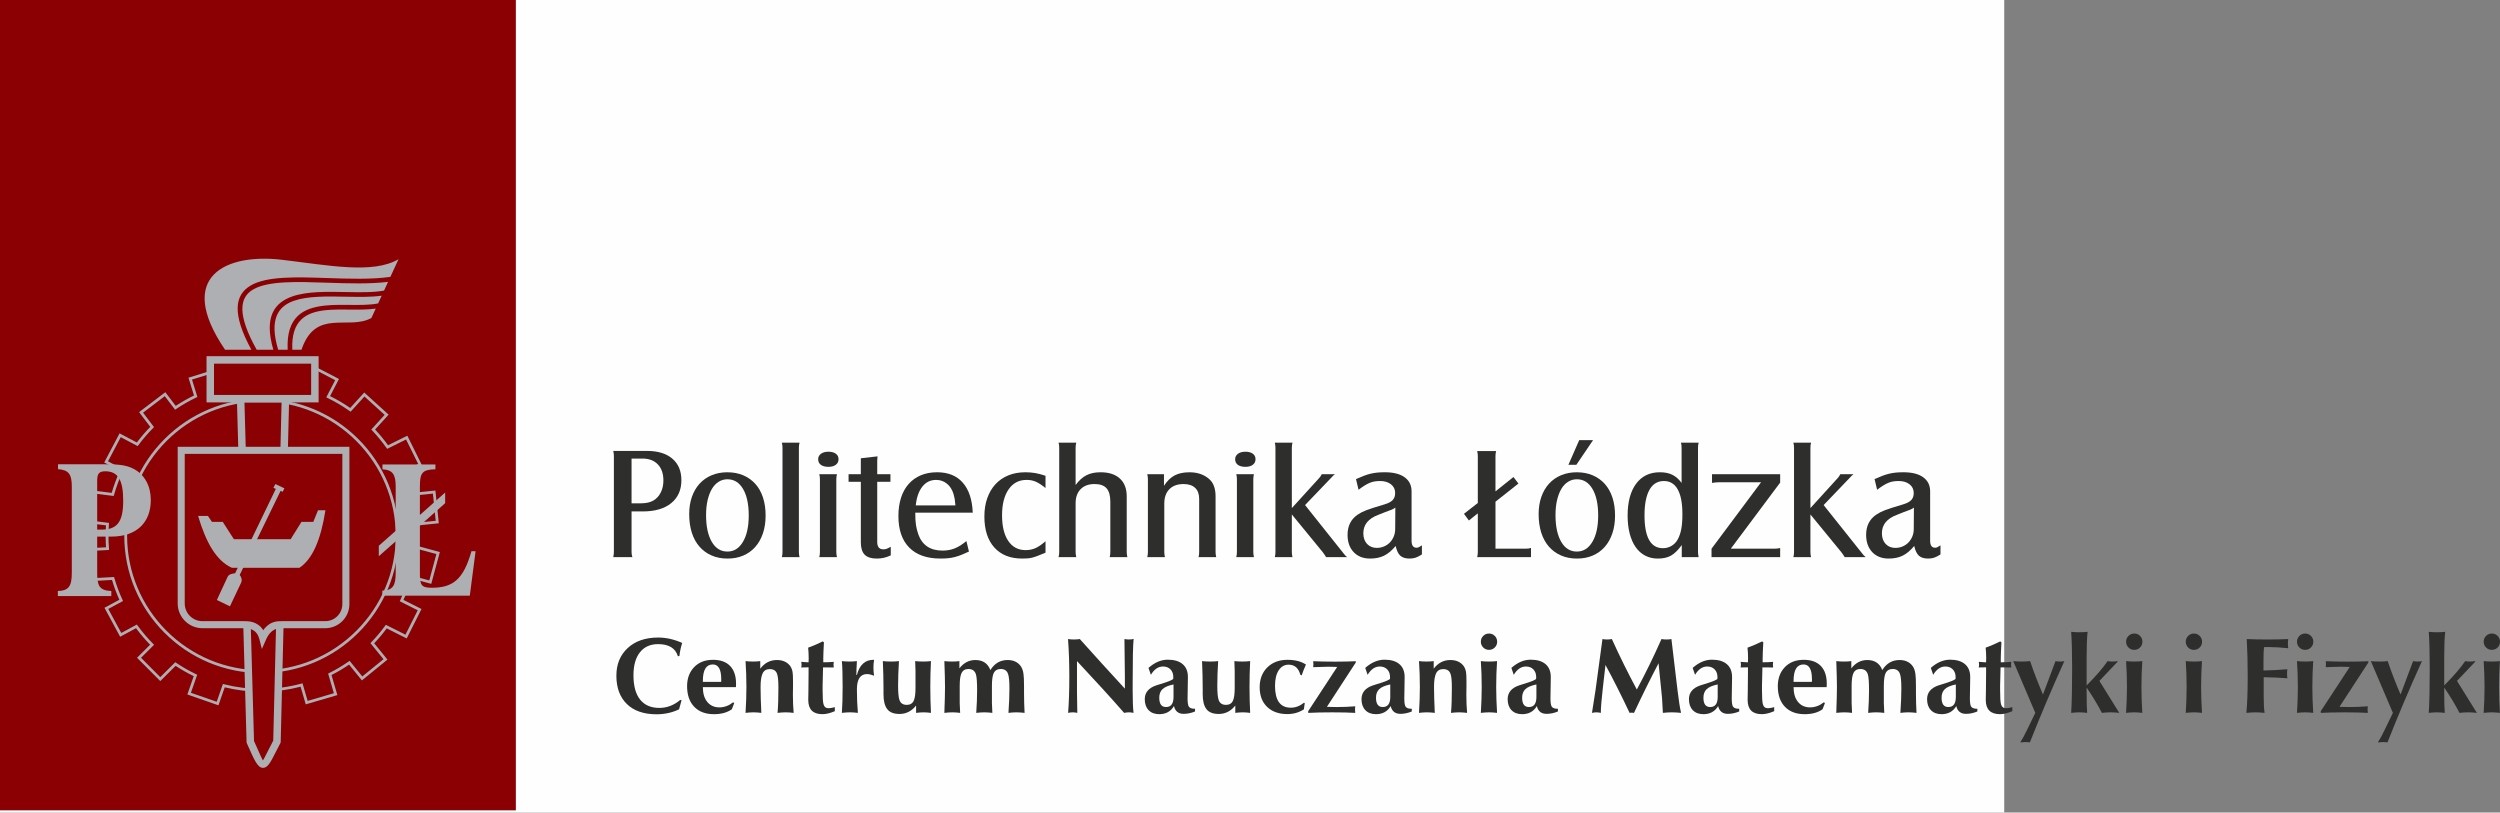 <?xml version="1.0" encoding="UTF-8"?>
<!DOCTYPE svg PUBLIC "-//W3C//DTD SVG 1.1//EN" "http://www.w3.org/Graphics/SVG/1.1/DTD/svg11.dtd">
<!-- Creator: CorelDRAW 2017 -->
<svg xmlns="http://www.w3.org/2000/svg" xml:space="preserve" width="89.511mm" height="29.092mm" version="1.1" style="shape-rendering:geometricPrecision; text-rendering:geometricPrecision; image-rendering:optimizeQuality; fill-rule:evenodd; clip-rule:evenodd"
viewBox="0 0 4017.74 1305.8"
 xmlns:xlink="http://www.w3.org/1999/xlink">
 <rect x="0" y="0" width="4017.74" height="1305.8" fill="#808080" stroke="none"/>
 <defs>
  <style type="text/css">
   <![CDATA[
    .fil0 {fill:#FEFEFE}
    .fil2 {fill:#8B0002}
    .fil5 {fill:#AEAFB3}
    .fil1 {fill:#2E2E2D;fill-rule:nonzero}
    .fil4 {fill:#8B0002;fill-rule:nonzero}
    .fil3 {fill:#AEAFB3;fill-rule:nonzero}
   ]]>
  </style>
 </defs>
 <g id="Warstwa_x0020_1">
  <rect class="fil0" x="0.01" y="0" width="3220.97" height="1305.8"/>
  <path class="fil1" d="M1014.97 821.91l18.17 0c19.45,0 34.63,-4.43 45.55,-13.31 10.92,-8.87 16.38,-21.15 16.38,-36.85 0,-14.84 -4.86,-26.4 -14.58,-34.67 -9.73,-8.28 -23.29,-12.41 -40.69,-12.41l-54.24 0c0.68,2.9 1.02,5.63 1.02,8.19l0 154.3c0,2.22 -0.34,4.95 -1.02,8.19l30.71 0c-0.51,-1.88 -0.86,-3.37 -1.03,-4.48 -0.17,-1.11 -0.26,-2.34 -0.26,-3.71l0 -65.25zm0 -13.05l0 -71.9 17.66 0c10.4,0 18.6,3.12 24.57,9.38 5.97,6.23 8.95,14.84 8.95,25.8 0,7.2 -1.4,13.6 -4.22,19.27 -2.81,5.63 -6.69,9.9 -11.64,12.84 -5.12,3.07 -11.77,4.61 -19.96,4.61l-15.36 0z"/>
  <path id="1" class="fil1" d="M1169.01 758.97c-9.21,0 -17.61,1.58 -25.2,4.73 -7.59,3.16 -14.07,7.68 -19.45,13.56 -5.37,5.88 -9.51,12.96 -12.41,21.24 -2.9,8.28 -4.35,17.53 -4.35,27.77 0,11.09 1.41,21.02 4.22,29.81 2.81,8.79 6.91,16.25 12.28,22.39 5.37,6.14 11.86,10.88 19.45,14.2 7.59,3.33 16.16,4.99 25.71,4.99 9.39,0 17.83,-1.62 25.33,-4.86 7.5,-3.24 13.9,-7.85 19.19,-13.82 5.29,-5.97 9.38,-13.22 12.28,-21.75 2.9,-8.53 4.35,-18.08 4.35,-28.66 0,-10.75 -1.4,-20.43 -4.22,-29.04 -2.82,-8.62 -6.91,-15.91 -12.29,-21.88 -5.37,-5.97 -11.85,-10.57 -19.44,-13.82 -7.59,-3.24 -16.08,-4.86 -25.46,-4.86zm0 11.26c10.66,0 19.02,5.16 25.12,15.53 6.1,10.36 9.17,24.56 9.17,42.56 0,17.82 -3.11,31.99 -9.3,42.43 -6.19,10.45 -14.5,15.65 -24.99,15.65 -10.66,0 -19.02,-5.2 -25.12,-15.65 -6.1,-10.45 -9.17,-24.78 -9.17,-42.95 0,-8.83 0.81,-16.76 2.43,-23.84 1.66,-7.04 3.92,-13.05 6.86,-18.08 2.9,-4.99 6.53,-8.87 10.84,-11.56 4.26,-2.73 9,-4.09 14.16,-4.09z"/>
  <path id="2" class="fil1" d="M1256.52 711.37c0.35,1.54 0.6,2.86 0.77,3.97 0.17,1.11 0.26,2.51 0.26,4.22l0 167.6c0,2.73 -0.34,5.46 -1.03,8.19l28.4 0c-0.34,-1.71 -0.6,-3.12 -0.77,-4.22 -0.17,-1.11 -0.26,-2.43 -0.26,-3.96l0 -167.6c0,-1.71 0.09,-3.12 0.26,-4.22 0.17,-1.11 0.43,-2.43 0.77,-3.97l-28.4 0z"/>
  <path id="3" class="fil1" d="M1331.24 725.96c-4.95,0 -8.91,1.11 -11.9,3.33 -2.98,2.22 -4.48,5.12 -4.48,8.7 0,3.92 1.45,6.95 4.35,9.08 2.9,2.13 6.99,3.2 12.28,3.2 4.95,0 8.87,-1.11 11.77,-3.33 2.9,-2.22 4.35,-5.2 4.35,-8.95 0,-3.75 -1.45,-6.7 -4.35,-8.83 -2.9,-2.13 -6.91,-3.2 -12.02,-3.2zm-14.58 36.08c0.34,1.54 0.6,2.85 0.77,3.96 0.17,1.11 0.26,2.52 0.26,4.22l0 116.94c0,1.71 -0.09,3.11 -0.26,4.22 -0.17,1.11 -0.43,2.43 -0.77,3.97l28.4 0c-0.34,-1.71 -0.6,-3.12 -0.77,-4.22 -0.17,-1.11 -0.26,-2.43 -0.26,-3.96l0 -116.94c0,-1.54 0.09,-2.86 0.26,-3.97 0.17,-1.11 0.43,-2.51 0.77,-4.22l-28.4 0z"/>
  <path id="4" class="fil1" d="M1383.44 774.32l0 97.24c0,9.04 2.05,15.65 6.14,19.83 4.09,4.18 10.57,6.27 19.44,6.27 3.93,0 7.63,-0.38 11.13,-1.15 3.5,-0.77 7.29,-2.09 11.39,-3.97l0 -13.82c-3.37,1.84 -5.71,2.94 -7.08,3.42 -1.36,0.47 -2.94,0.68 -4.82,0.68 -6.57,0 -9.85,-3.93 -9.85,-11.81l0 -96.68 21.24 0 0 -12.28 -21.24 0 0 -18.94c0,-0.85 0,-1.79 0,-2.81 0,-1.02 0.17,-3.33 0.51,-6.91l-26.86 3.07 0 25.59 -19.7 0 0 12.28 19.7 0z"/>
  <path id="5" class="fil1" d="M1553.09 869.51c-6.48,5.46 -12.71,9.38 -18.68,11.77 -5.97,2.39 -12.54,3.58 -19.7,3.58 -19.62,0 -32.58,-8.7 -38.9,-26.1 -0.85,-2.56 -1.58,-4.99 -2.17,-7.29 -0.6,-2.3 -1.11,-4.78 -1.54,-7.42 -0.43,-2.64 -0.73,-5.59 -0.9,-8.83 -0.17,-3.24 -0.26,-6.99 -0.26,-11.26l92.37 0c-0.85,-20.98 -6.19,-37.06 -15.99,-48.23 -9.81,-11.18 -23.58,-16.76 -41.33,-16.76 -9.72,0 -18.42,1.62 -26.1,4.86 -7.68,3.24 -14.2,7.89 -19.57,13.95 -5.37,6.06 -9.47,13.43 -12.28,22.13 -2.81,8.7 -4.22,18.51 -4.22,29.43 0,22.01 5.8,38.89 17.4,50.67 11.6,11.77 28.32,17.65 50.15,17.65 4.27,0 8.28,-0.17 12.03,-0.51 3.75,-0.34 7.42,-0.98 11,-1.92 3.58,-0.94 7.21,-2.13 10.88,-3.58 3.67,-1.45 7.63,-3.2 11.9,-5.24l-4.09 -16.89zm-81.37 -57.32c1.36,-12.96 4.91,-23.03 10.62,-30.19 5.71,-7.16 13.09,-10.75 22.13,-10.75 6.48,0 12.2,1.96 17.15,5.88 4.95,3.92 8.53,9.47 10.75,16.63 0.85,2.9 1.49,5.58 1.92,8.06 0.43,2.47 0.81,5.92 1.15,10.36l-63.71 0z"/>
  <path id="6" class="fil1" d="M1680.26 869.76c-5.97,5.29 -11.34,9 -16.12,11.13 -4.78,2.13 -10.06,3.2 -15.87,3.2 -11.94,0 -21.24,-4.91 -27.89,-14.76 -6.66,-9.81 -9.98,-23.54 -9.98,-41.16 0,-17.61 3.5,-31.51 10.49,-41.66 6.99,-10.19 16.63,-15.27 28.91,-15.27 2.73,0 5.25,0.22 7.55,0.64 2.3,0.43 4.61,1.15 6.91,2.09 2.3,0.98 4.74,2.26 7.29,3.92 2.56,1.67 5.46,3.8 8.7,6.4l0 -19.7c-6.14,-2.05 -11.68,-3.5 -16.63,-4.35 -4.95,-0.85 -10.15,-1.28 -15.61,-1.28 -10.23,0 -19.4,1.66 -27.51,4.99 -8.1,3.33 -15.01,8.06 -20.68,14.2 -5.67,6.14 -10.06,13.6 -13.18,22.39 -3.12,8.78 -4.65,18.64 -4.65,29.55 0,21.33 5.33,37.91 15.99,49.77 10.66,11.85 25.55,17.78 44.65,17.78 3.41,0 6.36,-0.09 8.83,-0.26 2.47,-0.17 5.03,-0.6 7.68,-1.28 2.64,-0.68 5.59,-1.67 8.83,-2.94 3.24,-1.28 7.33,-2.94 12.28,-4.99l0 -18.43z"/>
  <path id="7" class="fil1" d="M1729.65 895.35c-0.34,-1.71 -0.6,-3.12 -0.77,-4.22 -0.17,-1.11 -0.26,-2.43 -0.26,-3.96l0 -78.39c0,-9.68 2.69,-17.27 8.11,-22.69 5.41,-5.46 12.88,-8.19 22.3,-8.19 8.83,0 15.23,2.26 19.27,6.78 4.05,4.48 6.1,11.68 6.1,21.58l0 80.9c0,1.71 -0.09,3.11 -0.26,4.22 -0.17,1.11 -0.43,2.43 -0.77,3.97l28.4 0c-0.34,-1.71 -0.6,-3.12 -0.77,-4.22 -0.17,-1.11 -0.26,-2.43 -0.26,-3.96l0 -89.56c0,-12.28 -3.67,-21.79 -10.96,-28.53 -7.33,-6.74 -17.7,-10.11 -31.13,-10.11 -8.83,0 -16.37,1.58 -22.56,4.73 -6.23,3.16 -12.02,8.4 -17.49,15.74l0 -59.87c0,-1.71 0.09,-3.12 0.26,-4.22 0.17,-1.11 0.43,-2.43 0.77,-3.97l-28.4 0c0.35,1.54 0.6,2.81 0.77,3.84 0.17,1.02 0.26,2.47 0.26,4.35l0 167.6c0,2.73 -0.34,5.46 -1.03,8.19l28.4 0z"/>
  <path id="8" class="fil1" d="M1843.77 762.04c0.68,2.73 1.02,5.46 1.02,8.19l0 116.94c0,1.88 -0.09,3.33 -0.26,4.35 -0.17,1.02 -0.43,2.3 -0.77,3.84l28.4 0c-0.34,-1.71 -0.6,-3.12 -0.77,-4.22 -0.17,-1.11 -0.26,-2.43 -0.26,-3.96l0 -77.88c0,-9.85 2.69,-17.57 8.11,-23.07 5.41,-5.54 13.01,-8.32 22.82,-8.32 8.15,0 14.33,2.05 18.64,6.14 4.31,4.05 6.48,9.93 6.48,17.61l0 85.51c0,1.88 -0.09,3.37 -0.26,4.48 -0.17,1.11 -0.43,2.35 -0.77,3.71l28.4 0c-0.68,-2.9 -1.02,-5.63 -1.02,-8.19l0 -89.56c0,-10.57 -2.47,-18.85 -7.38,-24.82 -3.92,-4.43 -8.83,-7.85 -14.67,-10.23 -5.88,-2.39 -12.46,-3.58 -19.79,-3.58 -9.68,0 -17.74,1.71 -24.09,5.12 -6.4,3.41 -12.03,8.95 -16.98,16.63l0 -18.68 -26.86 0z"/>
  <path id="9" class="fil1" d="M2001.39 725.96c-4.95,0 -8.91,1.11 -11.9,3.33 -2.98,2.22 -4.48,5.12 -4.48,8.7 0,3.92 1.45,6.95 4.35,9.08 2.9,2.13 6.99,3.2 12.28,3.2 4.95,0 8.87,-1.11 11.77,-3.33 2.9,-2.22 4.35,-5.2 4.35,-8.95 0,-3.75 -1.45,-6.7 -4.35,-8.83 -2.9,-2.13 -6.91,-3.2 -12.02,-3.2zm-14.58 36.08c0.34,1.54 0.6,2.85 0.77,3.96 0.17,1.11 0.26,2.52 0.26,4.22l0 116.94c0,1.71 -0.09,3.11 -0.26,4.22 -0.17,1.11 -0.43,2.43 -0.77,3.97l28.4 0c-0.34,-1.71 -0.6,-3.12 -0.77,-4.22 -0.17,-1.11 -0.26,-2.43 -0.26,-3.96l0 -116.94c0,-1.54 0.09,-2.86 0.26,-3.97 0.17,-1.11 0.43,-2.51 0.77,-4.22l-28.4 0z"/>
  <path id="10" class="fil1" d="M2076.11 826.77l49.9 60.9 1.28 1.79 2.3 3.33c0.34,0.68 0.85,1.54 1.54,2.56l33.78 0c-1.36,-1.19 -2.43,-2.18 -3.2,-2.94 -0.77,-0.77 -1.84,-2.09 -3.2,-3.96l-61.16 -76.77 40.68 -42.47 4.61 -4.86c0.51,-0.51 1.45,-1.28 2.82,-2.3l-21.24 0c-0.85,1.54 -1.58,2.77 -2.18,3.71 -0.6,0.94 -1.4,1.92 -2.43,2.94l-43.5 47.85 0 -96.98c0,-1.71 0.09,-3.12 0.26,-4.22 0.17,-1.11 0.43,-2.43 0.77,-3.97l-28.4 0c0.35,1.54 0.6,2.86 0.77,3.97 0.17,1.11 0.26,2.51 0.26,4.22l0 167.6c0,1.71 -0.09,3.11 -0.26,4.22 -0.17,1.11 -0.43,2.43 -0.77,3.97l28.4 0c-0.34,-1.71 -0.6,-3.12 -0.77,-4.22 -0.17,-1.11 -0.26,-2.43 -0.26,-3.96l0 -60.39z"/>
  <path id="11" class="fil1" d="M2285.17 876.41c-2.39,1.54 -4.09,2.56 -5.12,3.07 -1.02,0.51 -2.22,0.77 -3.58,0.77 -5.29,0 -7.94,-3.76 -7.94,-11.26l0 -79.32c0,-9.73 -3.71,-17.27 -11.13,-22.65 -7.42,-5.37 -18.04,-8.06 -31.86,-8.06 -4.26,0 -8.23,0.17 -11.9,0.51 -3.67,0.34 -7.29,0.94 -10.88,1.79 -3.58,0.85 -7.25,2 -11,3.45 -3.75,1.45 -7.93,3.2 -12.54,5.25l4.09 17.15c3.58,-2.73 6.78,-4.99 9.68,-6.78 2.9,-1.79 5.63,-3.24 8.27,-4.35 2.64,-1.11 5.33,-1.88 8.02,-2.3 2.73,-0.43 5.63,-0.64 8.66,-0.64 7.16,0 12.96,1.75 17.48,5.25 4.48,3.5 6.74,8.15 6.74,13.95 0,4.78 -1.32,8.57 -3.97,11.39 -2.6,2.81 -7.08,5.16 -13.39,7.03 -7.46,2.22 -13.48,4.05 -17.96,5.5 -4.52,1.45 -8.23,2.73 -11.09,3.84 -2.9,1.11 -5.33,2.18 -7.29,3.2 -1.96,1.02 -4.09,2.3 -6.48,3.84 -10.88,7.33 -16.33,18.17 -16.33,32.5 0,11.6 3.29,20.85 9.81,27.76 6.57,6.91 15.36,10.36 26.4,10.36 8.7,0 16.16,-1.54 22.43,-4.61 6.31,-3.07 12.54,-8.27 18.64,-15.61 1.71,7.51 4.26,12.75 7.63,15.74 3.37,2.99 8.32,4.48 14.84,4.48 3.45,0 6.61,-0.47 9.51,-1.4 2.9,-0.94 6.31,-2.69 10.23,-5.25l0 -14.59zm-42.99 -25.84c0,4.09 -0.77,7.97 -2.3,11.64 -1.54,3.67 -3.59,6.87 -6.23,9.6 -2.64,2.73 -5.75,4.86 -9.42,6.4 -3.63,1.54 -7.51,2.31 -11.6,2.31 -6.44,0 -11.64,-2.14 -15.65,-6.4 -3.96,-4.26 -5.97,-9.98 -5.97,-17.14 0,-13.82 8.1,-23.71 24.31,-29.68 3.75,-1.54 7.37,-2.98 10.88,-4.35 3.5,-1.36 6.95,-2.64 10.36,-3.84 1.02,-0.51 2.05,-1.02 3.07,-1.54 1.03,-0.51 1.97,-1.11 2.82,-1.79l-0.26 34.8z"/>
  <path id="12" class="fil1" d="M2374.98 824.98l0 62.56c0,1.54 -0.09,2.81 -0.26,3.92 -0.17,1.07 -0.43,2.39 -0.77,3.88l86.49 0 0 -14.84c-1.54,0.51 -2.77,0.85 -3.71,1.02 -0.94,0.17 -2.6,0.26 -4.99,0.26l-48.36 0 0 -75.49 36.85 -29.17 -7.94 -10.49 -28.92 23.03 0 -56.55c0,-1.71 0.09,-3.12 0.26,-4.22 0.17,-1.11 0.43,-2.43 0.77,-3.96l-30.45 0c0.34,1.54 0.6,2.85 0.77,3.96 0.17,1.11 0.26,2.52 0.26,4.22l0 75.23 -22.26 17.4 7.93 10.75 14.33 -11.51z"/>
  <path id="13" class="fil1" d="M2534.14 758.97c-9.21,0 -17.61,1.58 -25.2,4.73 -7.59,3.16 -14.07,7.68 -19.45,13.56 -5.37,5.88 -9.51,12.96 -12.41,21.24 -2.9,8.28 -4.35,17.53 -4.35,27.77 0,11.09 1.41,21.02 4.22,29.81 2.81,8.79 6.91,16.25 12.28,22.39 5.37,6.14 11.86,10.88 19.45,14.2 7.59,3.33 16.16,4.99 25.71,4.99 9.39,0 17.83,-1.62 25.33,-4.86 7.5,-3.24 13.9,-7.85 19.19,-13.82 5.29,-5.97 9.38,-13.22 12.28,-21.75 2.9,-8.53 4.35,-18.08 4.35,-28.66 0,-10.75 -1.4,-20.43 -4.22,-29.04 -2.82,-8.62 -6.91,-15.91 -12.29,-21.88 -5.37,-5.97 -11.85,-10.57 -19.44,-13.82 -7.59,-3.24 -16.08,-4.86 -25.46,-4.86zm0 11.26c10.66,0 19.02,5.16 25.12,15.53 6.1,10.36 9.17,24.56 9.17,42.56 0,17.82 -3.11,31.99 -9.3,42.43 -6.19,10.45 -14.5,15.65 -24.99,15.65 -10.66,0 -19.02,-5.2 -25.12,-15.65 -6.1,-10.45 -9.17,-24.78 -9.17,-42.95 0,-8.83 0.81,-16.76 2.43,-23.84 1.66,-7.04 3.92,-13.05 6.86,-18.08 2.9,-4.99 6.53,-8.87 10.84,-11.56 4.26,-2.73 9,-4.09 14.16,-4.09zm-13.56 -23.29l12.79 0 26.87 -39.66 -22.26 0 -17.4 39.66z"/>
  <path id="14" class="fil1" d="M2702.76 895.35l27.12 0c-0.34,-1.71 -0.6,-3.12 -0.77,-4.22 -0.17,-1.11 -0.26,-2.43 -0.26,-3.96l0 -167.6c0,-2.73 0.34,-5.46 1.02,-8.19l-28.4 0c0.34,1.54 0.6,2.86 0.77,3.97 0.17,1.11 0.26,2.51 0.26,4.22l0 56.55c-4.43,-5.97 -9.34,-10.32 -14.8,-13.05 -5.46,-2.73 -12.15,-4.09 -20.17,-4.09 -16.29,0 -29.04,6.14 -38.13,18.42 -9.08,12.29 -13.65,29.34 -13.65,51.18 0,10.75 1.11,20.39 3.33,28.92 2.22,8.53 5.38,15.78 9.56,21.75 4.18,5.97 9.26,10.53 15.31,13.69 6.06,3.16 12.79,4.74 20.3,4.74 8.66,0 15.82,-1.62 21.41,-4.86 5.63,-3.24 11.3,-8.87 17.1,-16.89l0 19.45zm-28.66 -122.31c9.72,0 17.1,4.48 22.13,13.43 5.03,8.95 7.55,22.22 7.55,39.79 0,9.55 -0.6,17.53 -1.79,23.92 -1.19,6.4 -3.16,12.07 -5.88,17.02 -2.39,4.26 -5.67,7.63 -9.85,10.11 -4.18,2.47 -8.74,3.71 -13.69,3.71 -19.79,0 -29.68,-17.57 -29.68,-52.71 0,-17.91 2.64,-31.6 7.93,-41.07 5.29,-9.47 13.05,-14.2 23.29,-14.2z"/>
  <path id="15" class="fil1" d="M2750.61 895.35l110.29 0 0 -14.58c-2.05,0.34 -3.71,0.6 -4.99,0.77 -1.28,0.17 -2.86,0.26 -4.74,0.26l-69.6 0 79.33 -106.23 0 -13.52 -109.52 0 0 14.07c2.22,-0.34 4.01,-0.6 5.37,-0.77 1.36,-0.17 2.98,-0.26 4.86,-0.26l68.58 0 -79.58 106.71 0 13.56z"/>
  <path id="16" class="fil1" d="M2909.51 826.77l49.9 60.9 1.28 1.79 2.3 3.33c0.34,0.68 0.85,1.54 1.54,2.56l33.78 0c-1.36,-1.19 -2.43,-2.18 -3.2,-2.94 -0.77,-0.77 -1.84,-2.09 -3.2,-3.96l-61.16 -76.77 40.68 -42.47 4.61 -4.86c0.51,-0.51 1.45,-1.28 2.82,-2.3l-21.24 0c-0.85,1.54 -1.58,2.77 -2.18,3.71 -0.6,0.94 -1.4,1.92 -2.43,2.94l-43.5 47.85 0 -96.98c0,-1.71 0.09,-3.12 0.26,-4.22 0.17,-1.11 0.43,-2.43 0.77,-3.97l-28.4 0c0.35,1.54 0.6,2.86 0.77,3.97 0.17,1.11 0.26,2.51 0.26,4.22l0 167.6c0,1.71 -0.09,3.11 -0.26,4.22 -0.17,1.11 -0.43,2.43 -0.77,3.97l28.4 0c-0.34,-1.71 -0.6,-3.12 -0.77,-4.22 -0.17,-1.11 -0.26,-2.43 -0.26,-3.96l0 -60.39z"/>
  <path id="17" class="fil1" d="M3118.57 876.41c-2.39,1.54 -4.09,2.56 -5.12,3.07 -1.02,0.51 -2.22,0.77 -3.58,0.77 -5.29,0 -7.94,-3.76 -7.94,-11.26l0 -79.32c0,-9.73 -3.71,-17.27 -11.13,-22.65 -7.42,-5.37 -18.04,-8.06 -31.86,-8.06 -4.26,0 -8.23,0.17 -11.9,0.51 -3.67,0.34 -7.29,0.94 -10.88,1.79 -3.58,0.85 -7.25,2 -11,3.45 -3.75,1.45 -7.93,3.2 -12.54,5.25l4.09 17.15c3.58,-2.73 6.78,-4.99 9.68,-6.78 2.9,-1.79 5.63,-3.24 8.27,-4.35 2.64,-1.11 5.33,-1.88 8.02,-2.3 2.73,-0.43 5.63,-0.64 8.66,-0.64 7.16,0 12.96,1.75 17.48,5.25 4.48,3.5 6.74,8.15 6.74,13.95 0,4.78 -1.32,8.57 -3.97,11.39 -2.6,2.81 -7.08,5.16 -13.39,7.03 -7.46,2.22 -13.48,4.05 -17.96,5.5 -4.52,1.45 -8.23,2.73 -11.09,3.84 -2.9,1.11 -5.33,2.18 -7.29,3.2 -1.96,1.02 -4.09,2.3 -6.48,3.84 -10.88,7.33 -16.33,18.17 -16.33,32.5 0,11.6 3.29,20.85 9.81,27.76 6.57,6.91 15.36,10.36 26.4,10.36 8.7,0 16.16,-1.54 22.43,-4.61 6.31,-3.07 12.54,-8.27 18.64,-15.61 1.71,7.51 4.26,12.75 7.63,15.74 3.37,2.99 8.32,4.48 14.84,4.48 3.45,0 6.61,-0.47 9.51,-1.4 2.9,-0.94 6.31,-2.69 10.23,-5.25l0 -14.59zm-42.99 -25.84c0,4.09 -0.77,7.97 -2.3,11.64 -1.54,3.67 -3.59,6.87 -6.23,9.6 -2.64,2.73 -5.75,4.86 -9.42,6.4 -3.63,1.54 -7.51,2.31 -11.6,2.31 -6.44,0 -11.64,-2.14 -15.65,-6.4 -3.96,-4.26 -5.97,-9.98 -5.97,-17.14 0,-13.82 8.1,-23.71 24.31,-29.68 3.75,-1.54 7.37,-2.98 10.88,-4.35 3.5,-1.36 6.95,-2.64 10.36,-3.84 1.02,-0.51 2.05,-1.02 3.07,-1.54 1.03,-0.51 1.97,-1.11 2.82,-1.79l-0.26 34.8z"/>
  <g id="_3075240618640">
   <rect class="fil2" x="-0" y="-0" width="829.02" height="1302.28"/>
   <path class="fil3" d="M420.15 610.86c10.58,0 21.01,0.66 31.25,1.95 9.83,1.23 19.49,3.04 28.94,5.39l16.41 -31.56 1.04 -2 2 1.04 42.97 22.3 2.02 1.05 -1.04 2 -13.29 25.52c5.57,2.75 11.03,5.7 16.36,8.84 5.49,3.24 10.82,6.66 15.98,10.26l21.05 -23.17 1.52 -1.67 1.67 1.52 35.84 32.54 1.67 1.51 -1.52 1.67 -20.2 22.23c3.69,3.95 7.28,8.03 10.73,12.24 3.51,4.26 6.85,8.62 10.05,13.06l29 -14.35 2.02 -1 1.01 2.02 21.48 43.4 1 2.02 -2.02 1 -26.27 12.99c2.17,4.98 4.17,10 6,15.05 1.83,5.08 3.51,10.28 5.04,15.6l36.63 -3.77 2.24 -0.23 0.23 2.25 4.99 48.17 0.23 2.24 -2.25 0.23 -32.93 3.38c0.15,2.37 0.28,4.8 0.38,7.3 0.12,3.08 0.18,6.21 0.18,9.38 0,3.03 -0.06,6.01 -0.17,8.94 -0.09,2.4 -0.21,4.74 -0.35,7.02l34.64 9.38 2.19 0.59 -0.59 2.17 -12.64 46.75 -0.59 2.19 -2.17 -0.59 -29.85 -8.09c-1.68,5.9 -3.58,11.72 -5.68,17.46 -2.12,5.78 -4.45,11.47 -6.98,17.05l27 13.6 2.01 1.01 -1.01 2.02 -21.76 43.26 -1.01 2.02 -2.02 -1.01 -30.1 -15.17c-3.12,4.22 -6.37,8.33 -9.74,12.34 -3.3,3.93 -6.78,7.81 -10.41,11.62l19.91 24.47 1.42 1.75 -1.75 1.42 -37.55 30.58 -1.75 1.42 -1.42 -1.75 -19.19 -23.61c-4.49,3.07 -9.1,6 -13.82,8.79 -4.71,2.79 -9.53,5.44 -14.46,7.93l8.81 30.13 0.63 2.15 -2.17 0.64 -46.48 13.6 -2.15 0.63 -0.63 -2.17 -7.65 -26.2c-9.79,2.55 -19.83,4.52 -30.08,5.88 -10.79,1.43 -21.74,2.16 -32.83,2.16 -10.42,0 -20.69,-0.64 -30.79,-1.89 -9.58,-1.18 -19.01,-2.92 -28.24,-5.17l-9.35 26.82 -0.75 2.13 -2.13 -0.74 -45.73 -15.93 -2.13 -0.74 0.74 -2.13 9.54 -27.33c-5.01,-2.44 -9.94,-5.04 -14.78,-7.79 -4.91,-2.8 -9.69,-5.74 -14.34,-8.82l-23.04 22.93 -1.6 1.59 -1.59 -1.6 -34.17 -34.3 -1.59 -1.6 1.6 -1.59 19.43 -19.32c-4.07,-4.16 -7.97,-8.43 -11.68,-12.79 -3.79,-4.46 -7.45,-9.07 -10.97,-13.83l-23.56 12.72 -1.98 1.07 -1.08 -1.99 -23.03 -42.57 -1.07 -1.98 1.99 -1.07 21.95 -11.84c-2.29,-5.08 -4.43,-10.28 -6.41,-15.59 -2.01,-5.38 -3.82,-10.79 -5.44,-16.24l-32.21 1.75 -2.25 0.12 -0.13 -2.26 -2.66 -48.33 -0.13 -2.27 2.27 -0.12 25.54 -1.37c-0.18,-2.59 -0.34,-5.23 -0.45,-7.95 -0.14,-3.41 -0.22,-6.86 -0.22,-10.36 0,-3.19 0.06,-6.34 0.18,-9.45 0.1,-2.56 0.23,-5.05 0.39,-7.49l-23.09 -2.93 -2.23 -0.28 0.28 -2.24 6.06 -48.03 0.28 -2.24 2.24 0.29 25.63 3.27c1.76,-6.13 3.77,-12.17 5.98,-18.11 2.22,-5.94 4.65,-11.75 7.27,-17.43l-23.28 -12.3 -2 -1.05 1.05 -1.99 22.57 -42.83 1.05 -2 1.99 1.05 25.82 13.65c3.33,-4.43 6.79,-8.73 10.39,-12.91 3.6,-4.18 7.33,-8.25 11.19,-12.18l-16.62 -21.93 -1.36 -1.8 1.8 -1.36 38.55 -29.28 1.8 -1.37 1.37 1.81 15.31 20.22c4.65,-3.08 9.43,-6.02 14.35,-8.82 4.91,-2.8 9.92,-5.44 15.02,-7.9l-8.18 -26.46 -0.66 -2.15 2.16 -0.67 46.23 -14.35 2.15 -0.67 0.67 2.16 7.5 24.3c9.14,-2.2 18.47,-3.9 27.94,-5.06 10.03,-1.23 20.24,-1.86 30.59,-1.86zm30.71 6.44c-10.06,-1.27 -20.31,-1.92 -30.71,-1.92 -10.18,0 -20.2,0.62 -30.05,1.83 -10.03,1.23 -19.87,3.07 -29.47,5.47l-2.07 0.52 -0.63 -2.05 -7.46 -24.18 -41.92 13.01 8.09 26.16 0.57 1.87 -1.77 0.83c-5.62,2.66 -11.12,5.53 -16.49,8.59 -5.37,3.06 -10.65,6.34 -15.82,9.83l-1.77 1.2 -1.29 -1.71 -15.22 -20.11 -34.95 26.55 16.43 21.68 1.18 1.56 -1.38 1.39c-4.28,4.29 -8.4,8.74 -12.35,13.34 -3.96,4.6 -7.75,9.35 -11.35,14.22l-1.15 1.56 -1.71 -0.9 -25.53 -13.5 -20.47 38.84 23.19 12.25 1.91 1.01 -0.92 1.95c-2.95,6.23 -5.63,12.59 -8.04,19.04 -2.39,6.4 -4.53,12.94 -6.39,19.61l-0.53 1.88 -1.93 -0.25 -25.32 -3.23 -5.49 43.56 22.99 2.92 2.14 0.27 -0.16 2.13c-0.25,3.22 -0.43,6.37 -0.55,9.44 -0.12,3.11 -0.18,6.21 -0.18,9.29 0,3.38 0.07,6.78 0.22,10.19 0.14,3.29 0.35,6.65 0.63,10.08l0.19 2.32 -2.33 0.12 -25.6 1.38 2.41 43.81 31.74 -1.72 1.79 -0.09 0.5 1.74c1.74,6.03 3.68,11.91 5.81,17.64 2.16,5.81 4.56,11.54 7.17,17.2l0.89 1.93 -1.87 1.01 -21.82 11.77 20.88 38.6 23.31 -12.58 1.74 -0.94 1.16 1.6c3.76,5.18 7.73,10.23 11.92,15.15 4.2,4.93 8.54,9.65 13.02,14.15l1.59 1.6 -1.6 1.59 -19.42 19.31 30.98 31.1 22.75 -22.64 1.32 -1.31 1.54 1.03c5.09,3.43 10.29,6.66 15.58,9.68 5.31,3.03 10.75,5.87 16.31,8.51l1.83 0.87 -0.67 1.91 -9.46 27.11 41.47 14.44 9.29 -26.64 0.68 -1.95 2 0.51c9.67,2.44 19.58,4.31 29.69,5.56 9.91,1.23 20,1.86 30.24,1.86 10.97,0 21.72,-0.72 32.25,-2.11 10.75,-1.42 21.31,-3.55 31.63,-6.34l2.12 -0.57 0.62 2.13 7.63 26.15 42.15 -12.34 -8.71 -29.77 -0.53 -1.8 1.7 -0.84c5.38,-2.67 10.67,-5.55 15.85,-8.62 5.2,-3.07 10.29,-6.35 15.26,-9.81l1.72 -1.19 1.32 1.63 19.09 23.48 34.05 -27.73 -19.75 -24.27 -1.26 -1.55 1.4 -1.44c3.95,-4.08 7.81,-8.36 11.57,-12.83 3.72,-4.42 7.28,-8.97 10.68,-13.64l1.13 -1.54 1.72 0.86 29.79 15.01 19.73 -39.23 -26.93 -13.56 -1.95 -0.98 0.92 -1.97c2.83,-6.1 5.42,-12.33 7.75,-18.7 2.31,-6.29 4.37,-12.72 6.17,-19.26l0.6 -2.18 2.17 0.58 29.83 8.09 11.46 -42.39 -34.25 -9.28 -1.81 -0.49 0.13 -1.85c0.21,-2.98 0.37,-5.88 0.47,-8.71 0.11,-2.94 0.17,-5.87 0.17,-8.78 0,-3.06 -0.06,-6.13 -0.18,-9.22 -0.11,-3.03 -0.29,-6.14 -0.53,-9.31l-0.17 -2.19 2.19 -0.22 32.87 -3.38 -4.52 -43.69 -36.27 3.73 -1.89 0.19 -0.51 -1.84c-1.6,-5.74 -3.43,-11.45 -5.48,-17.11 -2.06,-5.73 -4.31,-11.3 -6.73,-16.72l-0.88 -1.98 1.94 -0.96 26.17 -12.94 -19.48 -39.36 -28.7 14.2 -1.73 0.85 -1.11 -1.58c-3.51,-4.96 -7.16,-9.75 -10.96,-14.37 -3.81,-4.63 -7.8,-9.14 -11.96,-13.51l-1.45 -1.52 1.41 -1.55 20.09 -22.11 -32.49 -29.5 -20.88 22.97 -1.35 1.49 -1.63 -1.16c-5.63,-3.99 -11.41,-7.73 -17.3,-11.21 -5.9,-3.48 -11.94,-6.71 -18.12,-9.69l-2.1 -1.01 1.08 -2.06 13.32 -25.57 -38.96 -20.22 -16.2 31.15 -0.83 1.59 -1.73 -0.44c-9.82,-2.51 -19.87,-4.43 -30.11,-5.72zm121.8 91.45c-19.93,-19.93 -43.72,-36 -70.12,-46.97 -25.4,-10.55 -53.23,-16.38 -82.38,-16.38 -29.15,0 -56.99,5.83 -82.39,16.38 -26.4,10.97 -50.19,27.04 -70.12,46.97 -19.93,19.93 -36.01,43.72 -46.98,70.12 -10.55,25.4 -16.38,53.23 -16.38,82.38 0,29.15 5.83,56.99 16.38,82.39 10.97,26.4 27.04,50.19 46.97,70.12 19.93,19.93 43.72,36 70.12,46.97 25.4,10.55 53.23,16.38 82.39,16.38 29.15,0 56.98,-5.83 82.38,-16.38 26.4,-10.97 50.19,-27.04 70.12,-46.97 19.93,-19.93 36,-43.72 46.97,-70.12 10.55,-25.4 16.38,-53.23 16.38,-82.39 0,-29.15 -5.83,-56.98 -16.38,-82.39 -10.97,-26.4 -27.03,-50.19 -46.97,-70.12zm-68.39 -51.14c26.96,11.2 51.25,27.61 71.59,47.95 20.34,20.34 36.74,44.62 47.94,71.59 10.78,25.95 16.73,54.37 16.73,84.12 0,29.75 -5.95,58.17 -16.73,84.12 -11.2,26.96 -27.6,51.25 -47.94,71.58 -20.34,20.34 -44.62,36.75 -71.59,47.95 -25.95,10.78 -54.37,16.73 -84.12,16.73 -29.75,0 -58.17,-5.95 -84.12,-16.73 -26.96,-11.2 -51.25,-27.6 -71.59,-47.94 -20.34,-20.34 -36.74,-44.62 -47.95,-71.59 -10.78,-25.95 -16.73,-54.37 -16.73,-84.12 0,-29.75 5.96,-58.17 16.73,-84.12 11.2,-26.96 27.61,-51.25 47.95,-71.59 20.34,-20.34 44.62,-36.75 71.59,-47.95 25.95,-10.78 54.37,-16.73 84.12,-16.73 29.75,0 58.17,5.96 84.12,16.73z"/>
   <path class="fil3" d="M386.7 634.69l71.98 0 6.15 0 -0.15 6.14 -13.58 551.09 -0.03 1.38 -0.67 1.27c-2.82,5.35 -5.2,10.05 -7.3,14.19 -8.31,16.37 -12.79,25.19 -20.34,25.26 -8.5,0.08 -13.61,-11.46 -24.69,-36.5 -0.42,-0.95 -0.86,-1.93 -1.3,-2.93l-0.48 -1.09 -0.03 -1.16 -15.56 -551.49 -0.18 -6.16 6.18 0z"/>
   <path class="fil4" d="M452.52 646.69l-59.65 0 15.35 544.16c0.27,0.62 0.55,1.23 0.81,1.84 8.88,20.08 12.98,29.33 13.62,29.33 0.28,-0 3.6,-6.54 9.74,-18.65 1.99,-3.91 4.22,-8.32 6.73,-13.11l13.39 -543.57z"/>
   <path class="fil3" d="M291.22 718.06l264.64 0 5.66 0 0 5.66 0 247.13c0,10.66 -4.36,20.35 -11.38,27.36 -7.02,7.02 -16.7,11.38 -27.36,11.38l-68.5 0c-0.39,0 -0.77,-0 -1.15,-0.01 -6.15,-0.05 -17.44,-0.15 -25.67,18.45l-6.59 14.9 -4.05 -15.79c-4.56,-17.75 -19.18,-17.61 -24.53,-17.57 -0.31,0 -0.59,0.01 -0.89,0.01l-66.09 0c-10.93,0 -20.86,-4.47 -28.06,-11.67 -7.2,-7.2 -11.67,-17.13 -11.67,-28.05l0 -246.15 0 -5.66 5.66 0z"/>
   <polygon class="fil3" points="506.04,646.69 337.92,646.69 331.92,646.69 331.92,640.69 331.92,578.42 331.92,572.42 337.92,572.42 506.04,572.42 512.05,572.42 512.05,578.42 512.05,640.69 512.05,646.69 "/>
   <polygon class="fil4" points="343.92,634.69 500.04,634.69 500.04,584.42 343.92,584.42 "/>
   <path class="fil5" d="M156.19 851.12l0 -78.41c0,-11.25 2.81,-15.31 13,-15.31 20.91,0 28.81,14.68 28.81,47.48 0,33.74 -9.69,46.24 -34.42,46.24l-7.39 0zm11.98 -104.96l-74.95 0 0 7.81c16.83,1.25 22.18,7.81 22.18,27.8l0 138.7c0,21.24 -4.59,28.74 -22.43,29.36l0 8.12 85.91 0 0 -8.12c-19.38,-0.93 -22.69,-8.43 -22.69,-29.36l0 -58.1 22.69 0c41.55,0 63.48,-23.43 63.48,-58.73 0,-22.49 -9.69,-40.61 -27.28,-49.98 -13.26,-7.19 -28.56,-7.5 -46.91,-7.5z"/>
   <path class="fil5" d="M614.39 957.33l140.63 0 9.3 -71.54 -6.6 0c-12.97,45.72 -30.08,58.79 -63.84,58.79 -17.61,0 -19.08,-4.66 -19.08,-25.5l0 -74.34 40.6 -36.09 0 -17.11 -40.6 36.08 0 -45.72c0,-21.77 3.67,-27.38 24.95,-27.69l0 -7.77 -85.11 0 0 7.77c16.14,0.93 21.28,7.77 21.28,27.69l0 71.23 -27.15 23.96 0 16.8 27.15 -23.95 0 50.08c0,21.16 -4.4,28.62 -21.52,29.24l0 8.09z"/>
   <path class="fil5" d="M484.5 562.03c22.9,-67.08 74.88,-30.71 112.33,-50.91l7.02 -15.21c-12.74,1.9 -27.26,1.74 -42.08,1.6 -13.12,-0.13 -26.5,-0.26 -38.66,1.01 -30.94,3.25 -55.58,16.05 -53.31,63.51l14.7 0zm123.18 -74.42l5.73 -12.41c-16.89,2.41 -37.2,2.02 -58.01,1.63 -29.95,-0.57 -61,-1.15 -83.12,6.58 -25.86,9.04 -39.75,30.28 -25.23,78.61l15.26 0c-2.57,-52.99 25.19,-67.28 60.05,-70.95 12.76,-1.34 26.24,-1.21 39.49,-1.08 16.54,0.16 32.71,0.33 45.85,-2.39zm9.52 -20.63l6.46 -14c-30.06,3.67 -64.41,2.5 -97.55,1.37 -49.02,-1.67 -95.4,-3.25 -119.54,11 -22.08,13.03 -25.36,40.66 5.92,96.68l26.75 0c-15.07,-52.07 1.13,-75.38 30.57,-85.67 23.46,-8.2 55.13,-7.6 85.7,-7.02 22.64,0.43 44.65,0.85 61.69,-2.35zm10.17 -22.03l13.1 -28.39c-41.34,24.21 -112.5,9.79 -187.63,0.9 -87.28,-10.32 -172.63,24.77 -91.17,144.57l42.27 0c-31.69,-58.38 -26.54,-88.15 -1.18,-103.12 26.04,-15.37 73.47,-13.76 123.59,-12.06 34.64,1.18 70.59,2.41 101.02,-1.89z"/>
   <path class="fil4" d="M550.2 729.37l-253.33 0 0 240.49c0,7.81 3.2,14.91 8.35,20.06 5.15,5.15 12.25,8.35 20.06,8.35l66.09 0c0.21,0 0.5,-0 0.81,-0 6.37,-0.06 21.84,-0.2 30.85,14.57 10.44,-14.74 22.86,-14.64 30.17,-14.57 0.39,0 0.76,0 1.07,0l68.5 0c7.54,0 14.39,-3.09 19.37,-8.06 4.97,-4.97 8.06,-11.83 8.06,-19.37l0 -241.47z"/>
   <path class="fil5" d="M318.39 829.13l15.74 0 6.51 9.59 17.37 0 17.91 27.86 91.19 0 17.37 -27.86 19 0 7.6 -18.65 11.94 0c-7.63,48.44 -21.15,78.73 -41.8,92.43l-108.57 0c-25.42,-11.49 -41.89,-41.48 -54.28,-83.37z"/>
   <path class="fil5" d="M377.83 921.3l2.89 -5.98 20.83 -43.18 41.72 -86.45 -3.9 -1.82 3.24 -5.97 14.43 6.86 -2.69 5.57 -3.41 -1.47 -40.51 83.28 -21.01 43.18 -4.19 8.62c2.88,3.85 4.15,8.09 2.29,12.39l-17.96 38.05 -21.06 -10.1 17.34 -37.34c1.96,-4.2 7.63,-5.19 12,-5.63z"/>
  </g>
  <path class="fil1" d="M1096.38 1033.26c-2.08,6.25 -3.59,13.26 -4.52,21.02l-2.43 0.35c-3.94,-12.97 -14.53,-19.46 -31.79,-19.46 -12.51,0 -22.24,4.37 -29.18,13.12 -6.95,8.75 -10.42,21.05 -10.42,36.92 0,17.14 3.56,30.17 10.68,39.09 7.12,8.92 17.4,13.38 30.84,13.38 12.28,0 23.51,-4.29 33.7,-12.86l2.08 0.52 -3.99 14.59c-11,5.33 -23.11,7.99 -36.31,7.99 -20.38,0 -36.22,-5.47 -47.52,-16.41 -11.29,-10.95 -16.94,-26.15 -16.94,-45.6 0,-18.42 6.08,-33.24 18.24,-44.47 12.16,-11.23 28.49,-16.85 48.99,-16.85 12.74,0 25.59,2.9 38.57,8.69z"/>
  <path id="1" class="fil1" d="M1182.9 1098.76c0,2.43 -0.06,4.29 -0.17,5.56l-53.16 0c0,10.14 2.41,18.1 7.21,23.86 4.81,5.76 11.21,8.63 19.2,8.63 7.99,0 15.4,-2.72 22.24,-8.16l1.74 1.22 -3.82 9.96c-7.41,5.3 -16.97,7.93 -28.66,7.93 -13.55,0 -24.15,-3.96 -31.79,-11.9 -7.64,-7.93 -11.47,-18.96 -11.47,-33.09 0,-12.51 3.77,-22.7 11.29,-30.58 7.53,-7.87 17.66,-11.81 30.4,-11.81 11.93,0 21.08,3.3 27.45,9.9 6.37,6.6 9.55,16.1 9.55,28.49zm-23.8 -7.12c0,-15.87 -4.52,-23.8 -13.55,-23.8 -10.66,0 -15.98,8.8 -15.98,26.41l0 1.56 29.36 0c0,-0.7 0.06,-1.5 0.18,-2.43 0,-0.92 0,-1.5 0,-1.74z"/>
  <path id="2" class="fil1" d="M1275.49 1145.66c-4.86,-0.58 -9.21,-0.87 -13.03,-0.87 -3.7,0 -7.99,0.29 -12.86,0.87 0.93,-9.96 1.39,-23.45 1.39,-40.48 0,-11.23 -0.75,-18.76 -2.26,-22.59 -1.85,-4.86 -5.73,-7.29 -11.64,-7.29 -5.44,0 -9.27,2.28 -11.47,6.86 -2.2,4.57 -3.3,11.84 -3.3,21.8 0,10.88 0.4,24.79 1.22,41.69 -4.63,-0.58 -8.86,-0.87 -12.68,-0.87 -3.82,0 -8.05,0.29 -12.68,0.87 0.92,-15.17 1.39,-29.01 1.39,-41.52 0,-14.13 -0.47,-28.03 -1.39,-41.69 3.59,0.46 7.59,0.7 11.99,0.7 4.4,0 8.28,-0.23 11.64,-0.7l0 12.16c7.06,-9.26 15.98,-13.9 26.75,-13.9 8.8,0 15.63,2.84 20.5,8.51 2.32,2.78 3.88,6.37 4.69,10.77 0.46,3.01 0.7,7.87 0.7,14.59 0,1.16 0,4.17 0,9.04 -0.12,4.75 -0.18,8.97 -0.18,12.68 0,10.66 0.41,20.44 1.22,29.36z"/>
  <path id="3" class="fil1" d="M1341.69 1142.88c-7.41,3.24 -14.07,4.86 -19.98,4.86 -15.17,0 -22.76,-7.64 -22.76,-22.93 0,-0.35 0.09,-5.3 0.26,-14.86 0.17,-9.55 0.26,-18.96 0.26,-28.23l0 -9.21 -3.13 0c-3.71,0 -6.6,0.06 -8.69,0.17 0.35,-1.62 0.52,-3.12 0.52,-4.52 0,-1.5 -0.18,-3.01 -0.52,-4.52 4.87,0.46 8.16,0.7 9.9,0.7l1.91 0c0.12,-1.51 0.18,-3.77 0.18,-6.78 0,-5.56 -0.29,-11.12 -0.87,-16.68 8.22,-3.01 16.04,-6.37 23.45,-10.07l1.91 1.39c-0.7,13.21 -1.04,22.12 -1.04,26.76l0 5.39c6.14,0 11.76,-0.23 16.85,-0.7 -0.23,2.08 -0.35,3.59 -0.35,4.52 0,0.92 0.12,2.43 0.35,4.52 -2.67,-0.11 -8.4,-0.17 -17.2,-0.17 -0.46,14.82 -0.7,24.67 -0.7,29.53l0 6.95c0,11.7 0.47,19.23 1.39,22.59 1.16,4.4 3.88,6.6 8.16,6.6 2.32,0 5.67,-0.58 10.08,-1.74l0 6.43z"/>
  <path id="4" class="fil1" d="M1404.75 1085.9c-4.63,-1.74 -8.4,-2.61 -11.29,-2.61 -10.88,0 -16.33,8.22 -16.33,24.67 0,13.43 0.52,26 1.56,37.7 -4.63,-0.58 -8.92,-0.87 -12.86,-0.87 -3.71,0 -7.99,0.29 -12.86,0.87 0.81,-11.46 1.22,-25.36 1.22,-41.69 0,-18.65 -0.4,-32.49 -1.22,-41.52 3.59,0.46 7.64,0.7 12.16,0.7 4.4,0 8.4,-0.23 11.99,-0.7 -0.58,10.08 -0.87,17.49 -0.87,22.24l0.87 0c4.28,-16.21 13.2,-24.32 26.75,-24.32l0.87 0c-0.7,4.17 -1.04,8.34 -1.04,12.51 0,4.29 0.35,8.63 1.04,13.03z"/>
  <path id="5" class="fil1" d="M1496.13 1145.66c-4.4,-0.58 -8.37,-0.87 -11.85,-0.87 -3.59,0 -7.59,0.29 -12.02,0.87l0 -11.81c-7.18,9.04 -16.07,13.55 -26.63,13.55 -9.18,0 -15.75,-2.58 -19.75,-7.73 -4.02,-5.16 -6.02,-13.17 -6.02,-24.06l0 -9.56c0,-13.08 -0.35,-27.62 -1.04,-43.6 3.82,0.46 8.16,0.7 13.03,0.7 4.87,0 9.15,-0.23 12.86,-0.7 -0.92,14.71 -1.39,27.79 -1.39,39.26 0,11.58 0.75,19.4 2.26,23.45 1.85,5.09 5.73,7.64 11.64,7.64 5.44,0 9.21,-2.26 11.29,-6.78 1.85,-4.05 2.78,-10.83 2.78,-20.32l0 -27.62c0,-3.71 -0.18,-8.92 -0.52,-15.63 3.85,0.46 8.11,0.7 12.77,0.7 4.66,0 8.86,-0.23 12.59,-0.7 -0.7,13.9 -1.04,27.74 -1.04,41.52 0,13.9 0.35,27.8 1.04,41.69z"/>
  <path id="6" class="fil1" d="M1646.57 1145.66c-4.98,-0.58 -9.38,-0.87 -13.2,-0.87 -3.82,0 -8.05,0.29 -12.68,0.87 1.05,-14.94 1.57,-27.97 1.57,-39.09 0,-11.7 -0.75,-19.57 -2.26,-23.63 -1.85,-5.21 -5.74,-7.82 -11.64,-7.82 -5.44,0 -9.26,2.26 -11.46,6.78 -1.85,4.05 -2.78,10.88 -2.78,20.5l0 27.45c0,2.66 0.23,7.93 0.7,15.81 -4.87,-0.58 -9.21,-0.87 -13.03,-0.87 -3.71,0 -7.99,0.29 -12.86,0.87 0.92,-13.09 1.39,-25.13 1.39,-36.13 0,-13.21 -0.64,-21.83 -1.91,-25.89 -1.85,-5.68 -5.85,-8.51 -11.99,-8.51 -5.44,0 -9.21,2.32 -11.29,6.95 -1.85,3.94 -2.78,10.71 -2.78,20.33l0 27.45c0,2.66 0.23,7.93 0.7,15.81 -4.43,-0.58 -8.63,-0.87 -12.59,-0.87 -3.62,0 -7.88,0.29 -12.77,0.87 0.7,-18.76 1.04,-32.66 1.04,-41.69 0,-9.15 -0.35,-22.99 -1.04,-41.52 3.71,0.46 7.76,0.7 12.19,0.7 4.63,0 8.63,-0.23 11.98,-0.7l0 11.64c6.95,-8.92 15.49,-13.38 25.57,-13.38 12.07,0 20.12,5.39 24.18,16.15 6.75,-10.77 15.96,-16.15 27.68,-16.15 8.57,0 15.23,2.78 20.01,8.34 2.9,3.36 4.75,7.99 5.56,13.9 0.58,3.94 0.87,10.71 0.87,20.32l0 10.77c0,9.73 0.29,20.27 0.87,31.62z"/>
  <path id="7" class="fil1" d="M1821.85 1026.83c-1.04,9.15 -1.56,33.36 -1.56,72.62l0 9.55c0,16.33 0.46,28.55 1.39,36.66 -2.67,-0.58 -5.16,-0.87 -7.47,-0.87 -2.2,0 -4.75,0.29 -7.64,0.87 -21.19,-24.21 -46.44,-51.94 -75.74,-83.21l0 50.72c0,2.9 0.18,13.73 0.53,32.49 -2.67,-0.58 -5.1,-0.87 -7.3,-0.87 -2.08,0 -4.57,0.29 -7.47,0.87 1.27,-16.56 1.91,-35.96 1.91,-58.2 0,-22.24 -0.7,-42.39 -2.09,-60.46 2.9,0.46 6.08,0.7 9.56,0.7 3.47,0 6.6,-0.23 9.38,-0.7 23.63,26.41 47.77,52.99 72.44,79.74l0 -20.5c0,-9.03 -0.23,-28.78 -0.69,-59.24 2.2,0.46 4.57,0.7 7.12,0.7 2.9,0 5.44,-0.29 7.64,-0.87z"/>
  <path id="8" class="fil1" d="M1920.53 1143.4c-6.14,2.55 -12.22,3.82 -18.24,3.82 -8.45,0 -13.66,-4.17 -15.63,-12.51 -5.13,8.69 -13,13.03 -23.63,13.03 -7.24,0 -12.94,-2.14 -17.08,-6.43 -4.14,-4.28 -6.19,-10.19 -6.19,-17.72 0,-10.54 6.08,-17.9 18.24,-22.07 5.09,-1.62 10.22,-3.24 15.37,-4.87 5.15,-1.62 9.18,-3.42 12.07,-5.38 0.12,-0.7 0.18,-1.68 0.18,-2.95 0,-5.21 -1.51,-9.38 -4.52,-12.51 -3.04,-3.13 -7.03,-4.69 -12.02,-4.69 -7.67,0 -14.16,4.46 -19.51,13.38 -1.51,-4.63 -2.78,-8.34 -3.82,-11.12 9.99,-8.8 20.3,-13.2 30.98,-13.2 10.43,0 18.42,2.4 24,7.21 5.56,4.81 8.34,11.67 8.34,20.58l0 0.87 -0.52 33.53c0,6.6 0.64,10.94 1.91,13.03 1.51,2.43 4.69,3.65 9.56,3.65l0.52 0 0 4.34zm-34.57 -23.28l0 -20.15c-8.05,1.62 -13.9,4.08 -17.51,7.38 -3.62,3.3 -5.42,7.96 -5.42,13.98 0,9.96 3.62,14.94 10.86,14.94 8.05,0 12.07,-5.39 12.07,-16.15z"/>
  <path id="9" class="fil1" d="M2009.13 1145.66c-4.4,-0.58 -8.37,-0.87 -11.85,-0.87 -3.59,0 -7.59,0.29 -12.02,0.87l0 -11.81c-7.18,9.04 -16.07,13.55 -26.63,13.55 -9.18,0 -15.75,-2.58 -19.75,-7.73 -4.02,-5.16 -6.02,-13.17 -6.02,-24.06l0 -9.56c0,-13.08 -0.35,-27.62 -1.04,-43.6 3.82,0.46 8.16,0.7 13.03,0.7 4.87,0 9.15,-0.23 12.86,-0.7 -0.92,14.71 -1.39,27.79 -1.39,39.26 0,11.58 0.75,19.4 2.26,23.45 1.85,5.09 5.73,7.64 11.64,7.64 5.44,0 9.21,-2.26 11.29,-6.78 1.85,-4.05 2.78,-10.83 2.78,-20.32l0 -27.62c0,-3.71 -0.18,-8.92 -0.52,-15.63 3.85,0.46 8.11,0.7 12.77,0.7 4.66,0 8.86,-0.23 12.59,-0.7 -0.7,13.9 -1.04,27.74 -1.04,41.52 0,13.9 0.35,27.8 1.04,41.69z"/>
  <path id="10" class="fil1" d="M2098.77 1068.01c-3.25,7.3 -5.5,13.09 -6.78,17.38l-2.26 -1.05c-2.9,-10.77 -9.15,-16.15 -18.76,-16.15 -6.71,0 -12.04,3.01 -15.98,9.04 -3.94,6.02 -5.91,14.36 -5.91,25.01 0,23.39 8.45,35.09 25.36,35.09 7.53,0 14.59,-2.66 21.19,-7.99l1.22 0.7c-0.7,4.63 -1.16,7.93 -1.39,9.9 -7.76,5.09 -16.62,7.64 -26.58,7.64 -13.67,0 -24.49,-3.85 -32.49,-11.55 -7.99,-7.7 -11.98,-18.21 -11.98,-31.53 0,-13.2 4.11,-23.86 12.33,-31.96 8.22,-8.11 18.99,-12.16 32.31,-12.16 12.28,0 22.18,2.55 29.71,7.64z"/>
  <path id="11" class="fil1" d="M2178.86 1064.71c-7.76,11.7 -23.22,35.44 -46.38,71.23 6.72,0.23 11.81,0.35 15.29,0.35 10.42,0 20.5,-0.4 30.23,-1.22 -0.23,2.09 -0.35,3.77 -0.35,5.04 0,1.16 0.12,3.01 0.35,5.56 -9.96,-0.58 -22.29,-0.87 -37,-0.87 -14.71,0 -27.57,0.29 -38.57,0.87l0 -2.78c0.46,-0.7 15.98,-24.38 46.56,-71.05 -6.02,-0.23 -10.77,-0.35 -14.25,-0.35 -4.63,0 -12.74,0.23 -24.32,0.7 0.23,-1.04 0.35,-2.6 0.35,-4.69 0,-2.2 -0.12,-3.82 -0.35,-4.87 10.31,0.47 21.83,0.7 34.57,0.7 12.74,0 24.03,-0.23 33.87,-0.7l0 2.09z"/>
  <path id="12" class="fil1" d="M2268.85 1143.4c-6.14,2.55 -12.22,3.82 -18.24,3.82 -8.45,0 -13.66,-4.17 -15.63,-12.51 -5.13,8.69 -13,13.03 -23.63,13.03 -7.24,0 -12.94,-2.14 -17.08,-6.43 -4.14,-4.28 -6.19,-10.19 -6.19,-17.72 0,-10.54 6.08,-17.9 18.24,-22.07 5.09,-1.62 10.22,-3.24 15.37,-4.87 5.15,-1.62 9.18,-3.42 12.07,-5.38 0.12,-0.7 0.18,-1.68 0.18,-2.95 0,-5.21 -1.51,-9.38 -4.52,-12.51 -3.04,-3.13 -7.03,-4.69 -12.02,-4.69 -7.67,0 -14.16,4.46 -19.51,13.38 -1.51,-4.63 -2.78,-8.34 -3.82,-11.12 9.99,-8.8 20.3,-13.2 30.98,-13.2 10.43,0 18.42,2.4 24,7.21 5.56,4.81 8.34,11.67 8.34,20.58l0 0.87 -0.52 33.53c0,6.6 0.64,10.94 1.91,13.03 1.51,2.43 4.69,3.65 9.56,3.65l0.52 0 0 4.34zm-34.57 -23.28l0 -20.15c-8.05,1.62 -13.9,4.08 -17.51,7.38 -3.62,3.3 -5.42,7.96 -5.42,13.98 0,9.96 3.62,14.94 10.86,14.94 8.05,0 12.07,-5.39 12.07,-16.15z"/>
  <path id="13" class="fil1" d="M2357.79 1145.66c-4.86,-0.58 -9.21,-0.87 -13.03,-0.87 -3.7,0 -7.99,0.29 -12.86,0.87 0.93,-9.96 1.39,-23.45 1.39,-40.48 0,-11.23 -0.75,-18.76 -2.26,-22.59 -1.85,-4.86 -5.73,-7.29 -11.64,-7.29 -5.44,0 -9.27,2.28 -11.47,6.86 -2.2,4.57 -3.3,11.84 -3.3,21.8 0,10.88 0.4,24.79 1.22,41.69 -4.63,-0.58 -8.86,-0.87 -12.68,-0.87 -3.82,0 -8.05,0.29 -12.68,0.87 0.92,-15.17 1.39,-29.01 1.39,-41.52 0,-14.13 -0.47,-28.03 -1.39,-41.69 3.59,0.46 7.59,0.7 11.99,0.7 4.4,0 8.28,-0.23 11.64,-0.7l0 12.16c7.06,-9.26 15.98,-13.9 26.75,-13.9 8.8,0 15.63,2.84 20.5,8.51 2.32,2.78 3.88,6.37 4.69,10.77 0.46,3.01 0.7,7.87 0.7,14.59 0,1.16 0,4.17 0,9.04 -0.12,4.75 -0.18,8.97 -0.18,12.68 0,10.66 0.41,20.44 1.22,29.36z"/>
  <path id="14" class="fil1" d="M2406.09 1031.35c0,3.59 -1.27,6.66 -3.82,9.21 -2.55,2.55 -5.67,3.82 -9.38,3.82 -3.59,0 -6.66,-1.27 -9.21,-3.82 -2.55,-2.55 -3.82,-5.62 -3.82,-9.21 0,-3.71 1.27,-6.84 3.82,-9.38 2.54,-2.55 5.67,-3.82 9.38,-3.82 3.59,0 6.66,1.27 9.21,3.82 2.55,2.54 3.82,5.67 3.82,9.38zm-0.17 114.31c-4.63,-0.58 -8.98,-0.87 -13.03,-0.87 -3.82,0 -8.16,0.29 -13.03,0.87 0.92,-15.17 1.39,-29.01 1.39,-41.52 0,-14.13 -0.47,-28.03 -1.39,-41.69 3.82,0.46 8.16,0.7 13.03,0.7 4.98,0 9.32,-0.23 13.03,-0.7 -0.93,13.66 -1.39,27.56 -1.39,41.69 0,12.51 0.46,26.35 1.39,41.52z"/>
  <path id="15" class="fil1" d="M2503.73 1143.4c-6.14,2.55 -12.22,3.82 -18.24,3.82 -8.45,0 -13.66,-4.17 -15.63,-12.51 -5.13,8.69 -13,13.03 -23.63,13.03 -7.24,0 -12.94,-2.14 -17.08,-6.43 -4.14,-4.28 -6.19,-10.19 -6.19,-17.72 0,-10.54 6.08,-17.9 18.24,-22.07 5.09,-1.62 10.22,-3.24 15.37,-4.87 5.15,-1.62 9.18,-3.42 12.07,-5.38 0.12,-0.7 0.18,-1.68 0.18,-2.95 0,-5.21 -1.51,-9.38 -4.52,-12.51 -3.04,-3.13 -7.03,-4.69 -12.02,-4.69 -7.67,0 -14.16,4.46 -19.51,13.38 -1.51,-4.63 -2.78,-8.34 -3.82,-11.12 9.99,-8.8 20.3,-13.2 30.98,-13.2 10.43,0 18.42,2.4 24,7.21 5.56,4.81 8.34,11.67 8.34,20.58l0 0.87 -0.52 33.53c0,6.6 0.64,10.94 1.91,13.03 1.51,2.43 4.69,3.65 9.56,3.65l0.52 0 0 4.34zm-34.57 -23.28l0 -20.15c-8.05,1.62 -13.9,4.08 -17.51,7.38 -3.62,3.3 -5.42,7.96 -5.42,13.98 0,9.96 3.62,14.94 10.86,14.94 8.05,0 12.07,-5.39 12.07,-16.15z"/>
  <path id="16" class="fil1" d="M2701.6 1145.66c-5.56,-0.58 -10.48,-0.87 -14.77,-0.87 -4.4,0 -9.21,0.29 -14.42,0.87 -0.58,-12.62 -1.04,-20.73 -1.39,-24.32l-5.56 -55.42c-12.97,24.67 -26.11,51.25 -39.44,79.74 -0.81,-0.23 -2.02,-0.35 -3.64,-0.35 -1.51,0 -2.67,0.11 -3.47,0.35 -13.32,-28.26 -26.24,-53.91 -38.74,-76.96l-4.17 36.14c-2.2,19.11 -3.3,32.72 -3.3,40.82 -2.66,-0.58 -5.04,-0.87 -7.12,-0.87 -2.09,0 -4.46,0.29 -7.12,0.87 3.12,-19.11 5.04,-31.33 5.73,-36.66l11.12 -82c2.2,0.46 4.69,0.7 7.47,0.7 2.78,0 5.33,-0.23 7.64,-0.7 12.51,27.56 25.89,54.61 40.13,81.13 13.78,-25.59 26.99,-52.64 39.61,-81.13 2.43,0.46 5.1,0.7 7.99,0.7 3.01,0 5.67,-0.23 7.99,-0.7l9.9 83.04c1.85,15.52 3.71,27.39 5.56,35.61z"/>
  <path id="17" class="fil1" d="M2795.06 1143.4c-6.14,2.55 -12.22,3.82 -18.24,3.82 -8.45,0 -13.66,-4.17 -15.63,-12.51 -5.13,8.69 -13,13.03 -23.63,13.03 -7.24,0 -12.94,-2.14 -17.08,-6.43 -4.14,-4.28 -6.19,-10.19 -6.19,-17.72 0,-10.54 6.08,-17.9 18.24,-22.07 5.09,-1.62 10.22,-3.24 15.37,-4.87 5.15,-1.62 9.18,-3.42 12.07,-5.38 0.12,-0.7 0.18,-1.68 0.18,-2.95 0,-5.21 -1.51,-9.38 -4.52,-12.51 -3.04,-3.13 -7.03,-4.69 -12.02,-4.69 -7.67,0 -14.16,4.46 -19.51,13.38 -1.51,-4.63 -2.78,-8.34 -3.82,-11.12 9.99,-8.8 20.3,-13.2 30.98,-13.2 10.43,0 18.42,2.4 24,7.21 5.56,4.81 8.34,11.67 8.34,20.58l0 0.87 -0.52 33.53c0,6.6 0.64,10.94 1.91,13.03 1.51,2.43 4.69,3.65 9.56,3.65l0.52 0 0 4.34zm-34.57 -23.28l0 -20.15c-8.05,1.62 -13.9,4.08 -17.51,7.38 -3.62,3.3 -5.42,7.96 -5.42,13.98 0,9.96 3.62,14.94 10.86,14.94 8.05,0 12.07,-5.39 12.07,-16.15z"/>
  <path id="18" class="fil1" d="M2851.35 1142.88c-7.41,3.24 -14.07,4.86 -19.98,4.86 -15.17,0 -22.76,-7.64 -22.76,-22.93 0,-0.35 0.09,-5.3 0.26,-14.86 0.17,-9.55 0.26,-18.96 0.26,-28.23l0 -9.21 -3.13 0c-3.71,0 -6.6,0.06 -8.69,0.17 0.35,-1.62 0.52,-3.12 0.52,-4.52 0,-1.5 -0.18,-3.01 -0.52,-4.52 4.87,0.46 8.16,0.7 9.9,0.7l1.91 0c0.12,-1.51 0.18,-3.77 0.18,-6.78 0,-5.56 -0.29,-11.12 -0.87,-16.68 8.22,-3.01 16.04,-6.37 23.45,-10.07l1.91 1.39c-0.7,13.21 -1.04,22.12 -1.04,26.76l0 5.39c6.14,0 11.76,-0.23 16.85,-0.7 -0.23,2.08 -0.35,3.59 -0.35,4.52 0,0.92 0.12,2.43 0.35,4.52 -2.67,-0.11 -8.4,-0.17 -17.2,-0.17 -0.46,14.82 -0.7,24.67 -0.7,29.53l0 6.95c0,11.7 0.47,19.23 1.39,22.59 1.16,4.4 3.88,6.6 8.16,6.6 2.32,0 5.67,-0.58 10.08,-1.74l0 6.43z"/>
  <path id="19" class="fil1" d="M2935.78 1098.76c0,2.43 -0.06,4.29 -0.17,5.56l-53.16 0c0,10.14 2.41,18.1 7.21,23.86 4.81,5.76 11.21,8.63 19.2,8.63 7.99,0 15.4,-2.72 22.24,-8.16l1.74 1.22 -3.82 9.96c-7.41,5.3 -16.97,7.93 -28.66,7.93 -13.55,0 -24.15,-3.96 -31.79,-11.9 -7.64,-7.93 -11.47,-18.96 -11.47,-33.09 0,-12.51 3.77,-22.7 11.29,-30.58 7.53,-7.87 17.66,-11.81 30.4,-11.81 11.93,0 21.08,3.3 27.45,9.9 6.37,6.6 9.55,16.1 9.55,28.49zm-23.8 -7.12c0,-15.87 -4.52,-23.8 -13.55,-23.8 -10.66,0 -15.98,8.8 -15.98,26.41l0 1.56 29.36 0c0,-0.7 0.06,-1.5 0.18,-2.43 0,-0.92 0,-1.5 0,-1.74z"/>
  <path id="20" class="fil1" d="M3079.97 1145.66c-4.98,-0.58 -9.38,-0.87 -13.2,-0.87 -3.82,0 -8.05,0.29 -12.68,0.87 1.05,-14.94 1.57,-27.97 1.57,-39.09 0,-11.7 -0.75,-19.57 -2.26,-23.63 -1.85,-5.21 -5.74,-7.82 -11.64,-7.82 -5.44,0 -9.26,2.26 -11.46,6.78 -1.85,4.05 -2.78,10.88 -2.78,20.5l0 27.45c0,2.66 0.23,7.93 0.7,15.81 -4.87,-0.58 -9.21,-0.87 -13.03,-0.87 -3.71,0 -7.99,0.29 -12.86,0.87 0.92,-13.09 1.39,-25.13 1.39,-36.13 0,-13.21 -0.64,-21.83 -1.91,-25.89 -1.85,-5.68 -5.85,-8.51 -11.99,-8.51 -5.44,0 -9.21,2.32 -11.29,6.95 -1.85,3.94 -2.78,10.71 -2.78,20.33l0 27.45c0,2.66 0.23,7.93 0.7,15.81 -4.43,-0.58 -8.63,-0.87 -12.59,-0.87 -3.62,0 -7.88,0.29 -12.77,0.87 0.7,-18.76 1.04,-32.66 1.04,-41.69 0,-9.15 -0.35,-22.99 -1.04,-41.52 3.71,0.46 7.76,0.7 12.19,0.7 4.63,0 8.63,-0.23 11.98,-0.7l0 11.64c6.95,-8.92 15.49,-13.38 25.57,-13.38 12.07,0 20.12,5.39 24.18,16.15 6.75,-10.77 15.96,-16.15 27.68,-16.15 8.57,0 15.23,2.78 20.01,8.34 2.9,3.36 4.75,7.99 5.56,13.9 0.58,3.94 0.87,10.71 0.87,20.32l0 10.77c0,9.73 0.29,20.27 0.87,31.62z"/>
  <path id="21" class="fil1" d="M3177.78 1143.4c-6.14,2.55 -12.22,3.82 -18.24,3.82 -8.45,0 -13.66,-4.17 -15.63,-12.51 -5.13,8.69 -13,13.03 -23.63,13.03 -7.24,0 -12.94,-2.14 -17.08,-6.43 -4.14,-4.28 -6.19,-10.19 -6.19,-17.72 0,-10.54 6.08,-17.9 18.24,-22.07 5.09,-1.62 10.22,-3.24 15.37,-4.87 5.15,-1.62 9.18,-3.42 12.07,-5.38 0.12,-0.7 0.18,-1.68 0.18,-2.95 0,-5.21 -1.51,-9.38 -4.52,-12.51 -3.04,-3.13 -7.03,-4.69 -12.02,-4.69 -7.67,0 -14.16,4.46 -19.51,13.38 -1.51,-4.63 -2.78,-8.34 -3.82,-11.12 9.99,-8.8 20.3,-13.2 30.98,-13.2 10.43,0 18.42,2.4 24,7.21 5.56,4.81 8.34,11.67 8.34,20.58l0 0.87 -0.52 33.53c0,6.6 0.64,10.94 1.91,13.03 1.51,2.43 4.69,3.65 9.56,3.65l0.52 0 0 4.34zm-34.57 -23.28l0 -20.15c-8.05,1.62 -13.9,4.08 -17.51,7.38 -3.62,3.3 -5.42,7.96 -5.42,13.98 0,9.96 3.62,14.94 10.86,14.94 8.05,0 12.07,-5.39 12.07,-16.15z"/>
  <path id="22" class="fil1" d="M3234.07 1142.88c-7.41,3.24 -14.07,4.86 -19.98,4.86 -15.17,0 -22.76,-7.64 -22.76,-22.93 0,-0.35 0.09,-5.3 0.26,-14.86 0.17,-9.55 0.26,-18.96 0.26,-28.23l0 -9.21 -3.13 0c-3.71,0 -6.6,0.06 -8.69,0.17 0.35,-1.62 0.52,-3.12 0.52,-4.52 0,-1.5 -0.18,-3.01 -0.52,-4.52 4.87,0.46 8.16,0.7 9.9,0.7l1.91 0c0.12,-1.51 0.18,-3.77 0.18,-6.78 0,-5.56 -0.29,-11.12 -0.87,-16.68 8.22,-3.01 16.04,-6.37 23.45,-10.07l1.91 1.39c-0.7,13.21 -1.04,22.12 -1.04,26.76l0 5.39c6.14,0 11.76,-0.23 16.85,-0.7 -0.23,2.08 -0.35,3.59 -0.35,4.52 0,0.92 0.12,2.43 0.35,4.52 -2.67,-0.11 -8.4,-0.17 -17.2,-0.17 -0.46,14.82 -0.7,24.67 -0.7,29.53l0 6.95c0,11.7 0.47,19.23 1.39,22.59 1.16,4.4 3.88,6.6 8.16,6.6 2.32,0 5.67,-0.58 10.08,-1.74l0 6.43z"/>
  <path id="23" class="fil1" d="M3317.63 1062.45c-20.04,44.24 -38.51,87.79 -55.42,130.64 -2.2,-0.35 -4.63,-0.52 -7.29,-0.52 -2.43,0 -5.16,0.18 -8.16,0.52 3.24,-4.98 7.01,-11.93 11.29,-20.84l12.86 -26.58 -35.44 -83.21c4.05,0.46 8.57,0.7 13.55,0.7 4.98,0 9.5,-0.23 13.55,-0.7 5.67,16.91 12.56,34.8 20.67,53.68l20.15 -53.68c2.2,0.46 4.57,0.7 7.12,0.7 2.78,0 5.15,-0.23 7.12,-0.7z"/>
  <path id="24" class="fil1" d="M3405.88 1145.66c-4.98,-0.58 -9.61,-0.87 -13.9,-0.87 -4.17,0 -8.86,0.29 -14.07,0.87 -6.6,-12.86 -14.77,-26.41 -24.49,-40.65l0 8.69c0,15.18 0.29,25.83 0.87,31.97 -4.63,-0.58 -8.92,-0.87 -12.86,-0.87 -3.71,0 -7.99,0.29 -12.86,0.87 1.04,-17.49 1.56,-41.35 1.56,-71.57 0,-24.32 -0.52,-43.89 -1.56,-58.72 4.05,0.46 8.46,0.7 13.2,0.7 4.98,0 9.38,-0.23 13.21,-0.7 -1.04,9.38 -1.56,22.35 -1.56,38.92l0 47.25c15.05,-15.17 26.29,-28.2 33.7,-39.09 2.43,0.46 5.1,0.7 7.99,0.7 2.78,0 5.27,-0.23 7.47,-0.7l0.87 0.7 -29.53 31.1 31.96 51.42z"/>
  <path id="25" class="fil1" d="M3443.06 1031.35c0,3.59 -1.27,6.66 -3.82,9.21 -2.55,2.55 -5.67,3.82 -9.38,3.82 -3.59,0 -6.66,-1.27 -9.21,-3.82 -2.55,-2.55 -3.82,-5.62 -3.82,-9.21 0,-3.71 1.27,-6.84 3.82,-9.38 2.54,-2.55 5.67,-3.82 9.38,-3.82 3.59,0 6.66,1.27 9.21,3.82 2.55,2.54 3.82,5.67 3.82,9.38zm-0.17 114.31c-4.63,-0.58 -8.98,-0.87 -13.03,-0.87 -3.82,0 -8.16,0.29 -13.03,0.87 0.92,-15.17 1.39,-29.01 1.39,-41.52 0,-14.13 -0.47,-28.03 -1.39,-41.69 3.82,0.46 8.16,0.7 13.03,0.7 4.98,0 9.32,-0.23 13.03,-0.7 -0.93,13.66 -1.39,27.56 -1.39,41.69 0,12.51 0.46,26.35 1.39,41.52z"/>
  <path id="26" class="fil1" d="M3538.96 1031.35c0,3.59 -1.27,6.66 -3.82,9.21 -2.55,2.55 -5.67,3.82 -9.38,3.82 -3.59,0 -6.66,-1.27 -9.21,-3.82 -2.55,-2.55 -3.82,-5.62 -3.82,-9.21 0,-3.71 1.27,-6.84 3.82,-9.38 2.54,-2.55 5.67,-3.82 9.38,-3.82 3.59,0 6.66,1.27 9.21,3.82 2.55,2.54 3.82,5.67 3.82,9.38zm-0.17 114.31c-4.63,-0.58 -8.98,-0.87 -13.03,-0.87 -3.82,0 -8.16,0.29 -13.03,0.87 0.92,-15.17 1.39,-29.01 1.39,-41.52 0,-14.13 -0.47,-28.03 -1.39,-41.69 3.82,0.46 8.16,0.7 13.03,0.7 4.98,0 9.32,-0.23 13.03,-0.7 -0.93,13.66 -1.39,27.56 -1.39,41.69 0,12.51 0.46,26.35 1.39,41.52z"/>
  <path id="27" class="fil1" d="M3677.42 1041.77c-11.81,-1.27 -22.41,-1.91 -31.79,-1.91 -0.81,0 -2.03,0 -3.65,0 -1.62,0.12 -2.78,0.18 -3.47,0.18 -0.58,3.82 -0.87,11 -0.87,21.54l0 15.98c14.13,-0.35 26.93,-1.04 38.39,-2.08 -0.35,2.43 -0.52,4.86 -0.52,7.29 0,2.43 0.18,4.87 0.52,7.3 -11.23,-0.93 -23.91,-1.51 -38.04,-1.74l0 30.23c0,11.58 0.46,20.62 1.39,27.1 -5.44,-0.58 -10.31,-0.87 -14.59,-0.87 -4.29,0 -9.15,0.29 -14.6,0.87 1.39,-14.59 2.09,-34.34 2.09,-59.24 0,-21.19 -0.52,-41 -1.56,-59.41 9.73,0.46 20.79,0.7 33.18,0.7 12.28,0 23.45,-0.23 33.53,-0.7 -0.35,2.2 -0.52,4.57 -0.52,7.12 0,2.32 0.17,4.87 0.52,7.64z"/>
  <path id="28" class="fil1" d="M3717.72 1031.35c0,3.59 -1.27,6.66 -3.82,9.21 -2.55,2.55 -5.67,3.82 -9.38,3.82 -3.59,0 -6.66,-1.27 -9.21,-3.82 -2.55,-2.55 -3.82,-5.62 -3.82,-9.21 0,-3.71 1.27,-6.84 3.82,-9.38 2.54,-2.55 5.67,-3.82 9.38,-3.82 3.59,0 6.66,1.27 9.21,3.82 2.55,2.54 3.82,5.67 3.82,9.38zm-0.17 114.31c-4.63,-0.58 -8.98,-0.87 -13.03,-0.87 -3.82,0 -8.16,0.29 -13.03,0.87 0.92,-15.17 1.39,-29.01 1.39,-41.52 0,-14.13 -0.47,-28.03 -1.39,-41.69 3.82,0.46 8.16,0.7 13.03,0.7 4.98,0 9.32,-0.23 13.03,-0.7 -0.93,13.66 -1.39,27.56 -1.39,41.69 0,12.51 0.46,26.35 1.39,41.52z"/>
  <path id="29" class="fil1" d="M3806.15 1064.71c-7.76,11.7 -23.22,35.44 -46.38,71.23 6.72,0.23 11.81,0.35 15.29,0.35 10.42,0 20.5,-0.4 30.23,-1.22 -0.23,2.09 -0.35,3.77 -0.35,5.04 0,1.16 0.12,3.01 0.35,5.56 -9.96,-0.58 -22.29,-0.87 -37,-0.87 -14.71,0 -27.57,0.29 -38.57,0.87l0 -2.78c0.46,-0.7 15.98,-24.38 46.56,-71.05 -6.02,-0.23 -10.77,-0.35 -14.25,-0.35 -4.63,0 -12.74,0.23 -24.32,0.7 0.23,-1.04 0.35,-2.6 0.35,-4.69 0,-2.2 -0.12,-3.82 -0.35,-4.87 10.31,0.47 21.83,0.7 34.57,0.7 12.74,0 24.03,-0.23 33.87,-0.7l0 2.09z"/>
  <path id="30" class="fil1" d="M3892.32 1062.45c-20.04,44.24 -38.51,87.79 -55.42,130.64 -2.2,-0.35 -4.63,-0.52 -7.29,-0.52 -2.43,0 -5.16,0.18 -8.16,0.52 3.24,-4.98 7.01,-11.93 11.29,-20.84l12.86 -26.58 -35.44 -83.21c4.05,0.46 8.57,0.7 13.55,0.7 4.98,0 9.5,-0.23 13.55,-0.7 5.67,16.91 12.56,34.8 20.67,53.68l20.15 -53.68c2.2,0.46 4.57,0.7 7.12,0.7 2.78,0 5.15,-0.23 7.12,-0.7z"/>
  <path id="31" class="fil1" d="M3980.57 1145.66c-4.98,-0.58 -9.61,-0.87 -13.9,-0.87 -4.17,0 -8.86,0.29 -14.07,0.87 -6.6,-12.86 -14.77,-26.41 -24.49,-40.65l0 8.69c0,15.18 0.29,25.83 0.87,31.97 -4.63,-0.58 -8.92,-0.87 -12.86,-0.87 -3.71,0 -7.99,0.29 -12.86,0.87 1.04,-17.49 1.56,-41.35 1.56,-71.57 0,-24.32 -0.52,-43.89 -1.56,-58.72 4.05,0.46 8.46,0.7 13.2,0.7 4.98,0 9.38,-0.23 13.21,-0.7 -1.04,9.38 -1.56,22.35 -1.56,38.92l0 47.25c15.05,-15.17 26.29,-28.2 33.7,-39.09 2.43,0.46 5.1,0.7 7.99,0.7 2.78,0 5.27,-0.23 7.47,-0.7l0.87 0.7 -29.53 31.1 31.96 51.42z"/>
  <path id="32" class="fil1" d="M4017.74 1031.35c0,3.59 -1.27,6.66 -3.82,9.21 -2.55,2.55 -5.67,3.82 -9.38,3.82 -3.59,0 -6.66,-1.27 -9.21,-3.82 -2.55,-2.55 -3.82,-5.62 -3.82,-9.21 0,-3.71 1.27,-6.84 3.82,-9.38 2.54,-2.55 5.67,-3.82 9.38,-3.82 3.59,0 6.66,1.27 9.21,3.82 2.55,2.54 3.82,5.67 3.82,9.38zm-0.17 114.31c-4.63,-0.58 -8.98,-0.87 -13.03,-0.87 -3.82,0 -8.16,0.29 -13.03,0.87 0.92,-15.17 1.39,-29.01 1.39,-41.52 0,-14.13 -0.47,-28.03 -1.39,-41.69 3.82,0.46 8.16,0.7 13.03,0.7 4.98,0 9.32,-0.23 13.03,-0.7 -0.93,13.66 -1.39,27.56 -1.39,41.69 0,12.51 0.46,26.35 1.39,41.52z"/>
 </g>
</svg>
